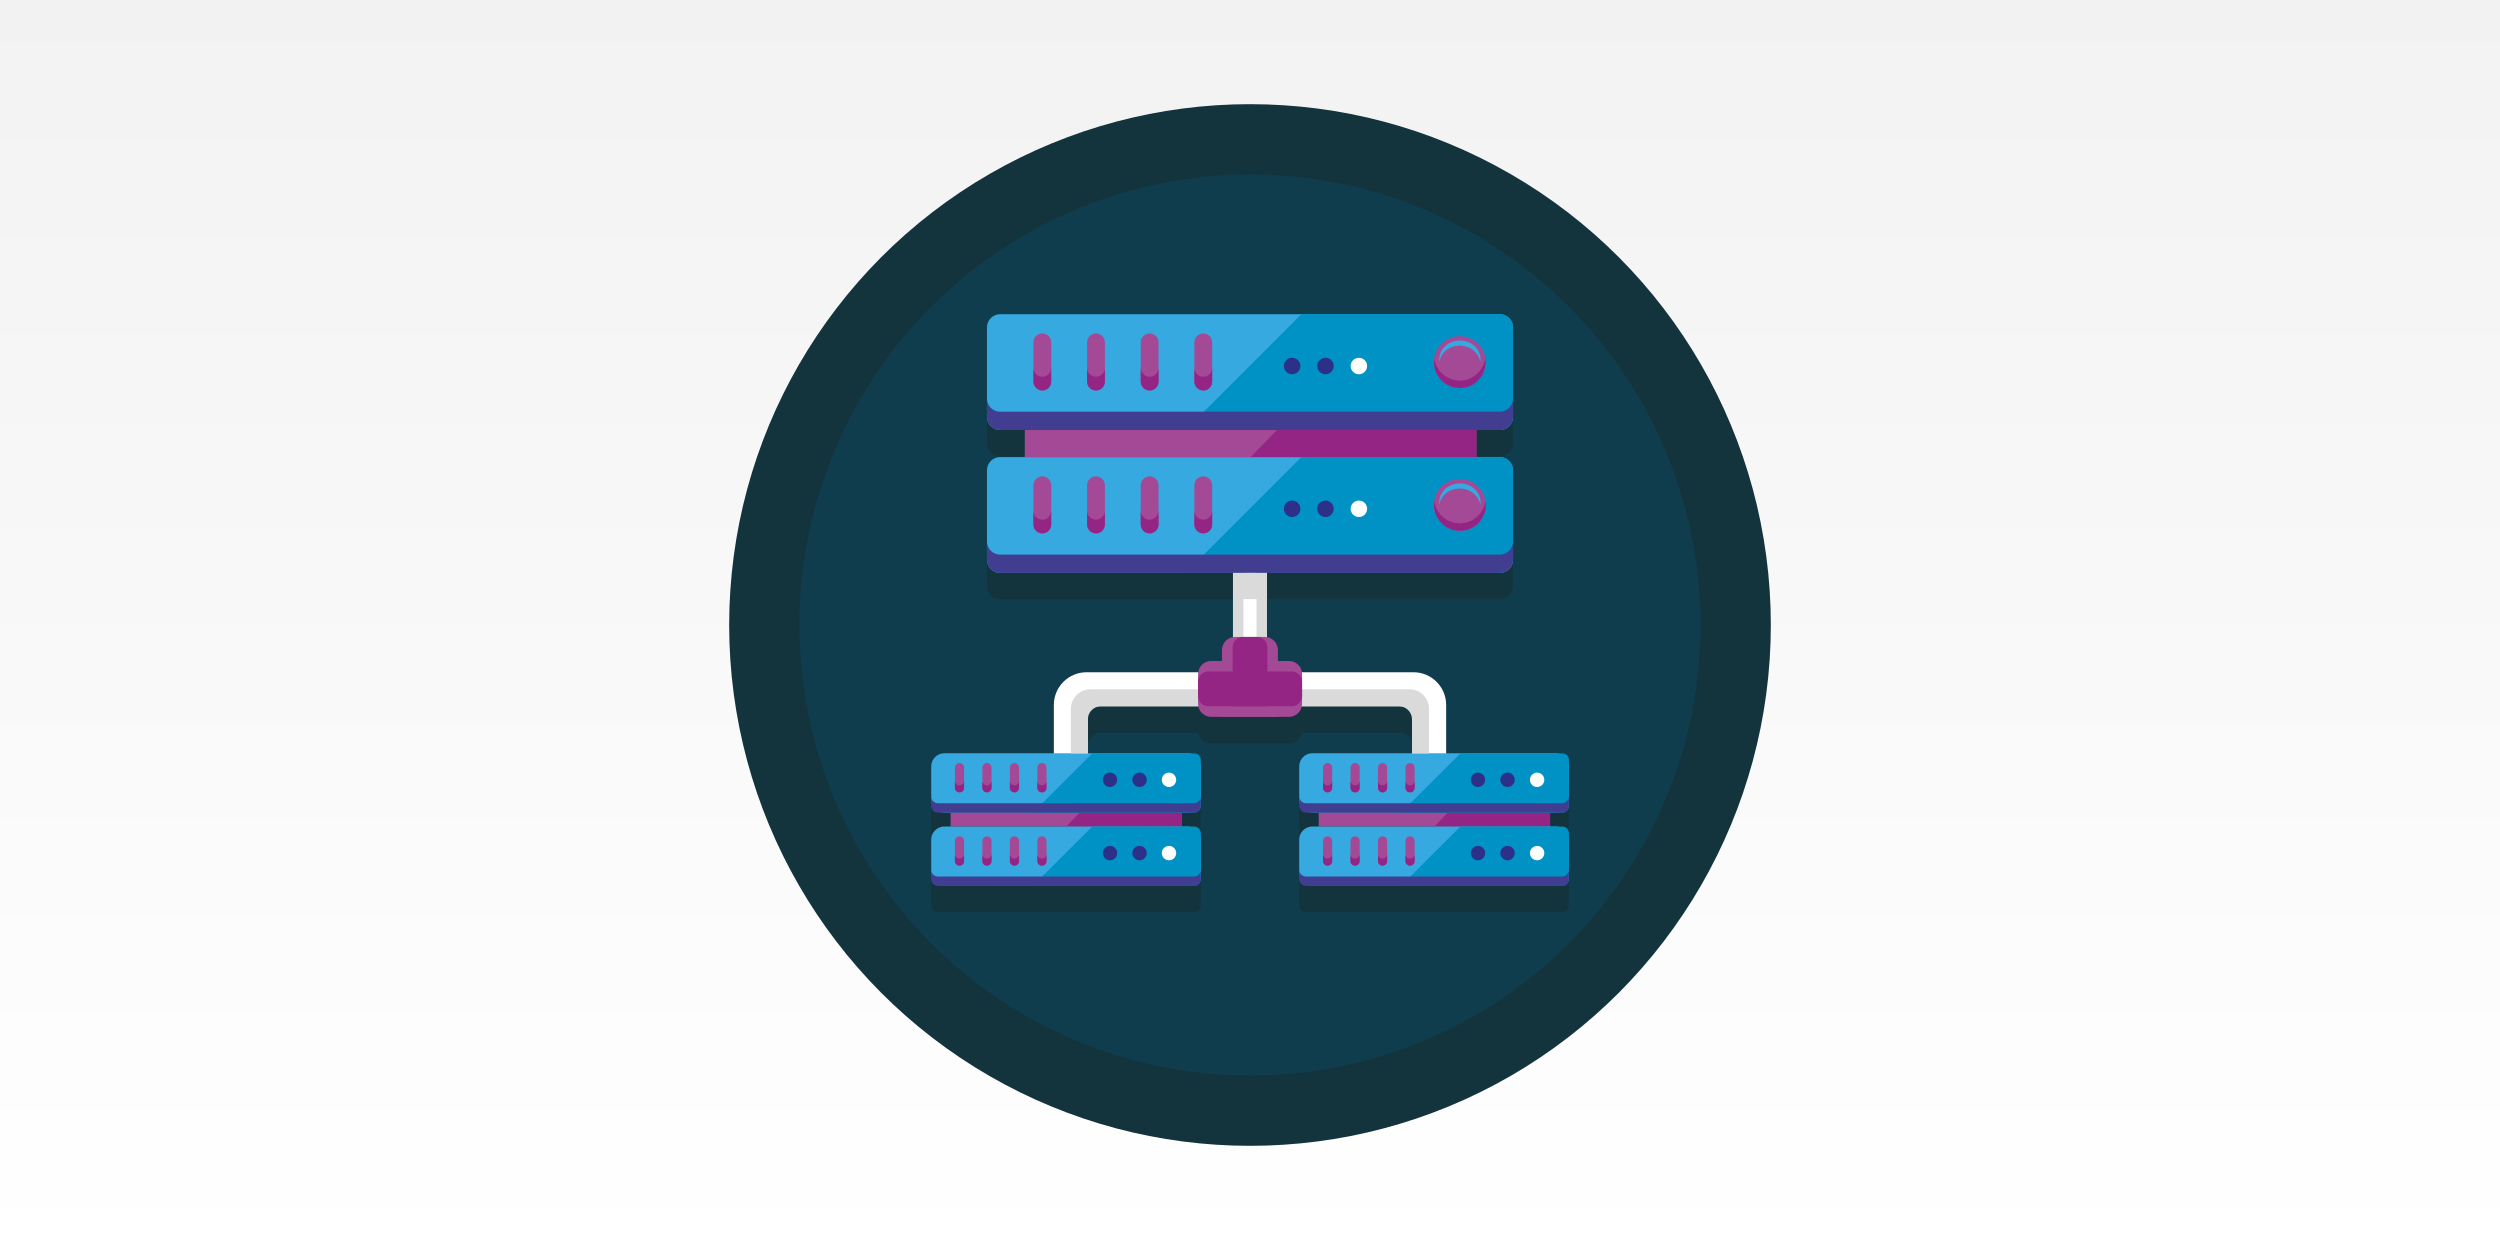 <?xml version="1.0" encoding="UTF-8"?>
<svg xmlns="http://www.w3.org/2000/svg" xmlns:xlink="http://www.w3.org/1999/xlink" width="1200px" height="600px" viewBox="0 0 1200 600" version="1.1">
  <rect x="0" y="0" width="1200" height="600" fill="#808080" stroke="none"/>
  <title>Slice</title>
  <defs>
    <linearGradient x1="50%" y1="0%" x2="50%" y2="100%" id="linearGradient-1">
      <stop stop-color="#F2F2F2" offset="0%"></stop>
      <stop stop-color="#FFFFFF" offset="100%"></stop>
    </linearGradient>
  </defs>
  <g id="ICONS" stroke="none" stroke-width="1" fill="none" fill-rule="evenodd">
    <rect id="Rectangle" fill="url(#linearGradient-1)" x="0" y="0" width="1200" height="600"></rect>
    <g id="DB-Architecture" transform="translate(350, 50)" fill-rule="nonzero">
      <g id="Group">
        <circle id="Oval" fill="#13333D" cx="250" cy="250" r="250"></circle>
        <circle id="Oval" fill="#0F3D4E" cx="250" cy="250" r="216.269"></circle>
      </g>
      <g id="Group" transform="translate(96.985, 113.379)" fill="#13333D">
        <path d="M126.131,210.741 L77.261,210.741 L77.261,210.741 L6.281,210.741 C2.827,210.741 0,213.568 0,217.023 L0,231.47 L0,232.915 L0,235.992 C0,237.751 1.445,239.196 3.204,239.196 L6.281,239.196 L9.296,239.196 L9.296,245.917 L6.281,245.917 C2.827,245.917 0,248.744 0,252.198 L0,266.646 L0,268.09 L0,271.168 C0,272.927 1.445,274.372 3.204,274.372 L6.281,274.372 L48.807,274.372 L123.116,274.372 L126.193,274.372 C127.952,274.372 129.397,272.927 129.397,271.168 L129.397,268.09 L129.397,266.646 L129.397,252.198 L129.397,249.121 C129.397,247.362 127.952,245.917 126.193,245.917 L123.116,245.917 L120.352,245.917 L120.352,239.259 L123.053,239.259 L126.131,239.259 C127.889,239.259 129.334,237.814 129.334,236.055 L129.334,232.977 L129.334,231.533 L129.334,217.085 L129.334,214.008 C129.397,212.186 127.952,210.741 126.131,210.741 Z" id="Path"></path>
        <path d="M302.827,210.741 L253.957,210.741 L253.957,210.741 L182.915,210.741 C179.46,210.741 176.633,213.568 176.633,217.023 L176.633,231.47 L176.633,232.915 L176.633,235.992 C176.633,237.751 178.078,239.196 179.837,239.196 L182.915,239.196 L185.93,239.196 L185.93,245.917 L182.915,245.917 C179.46,245.917 176.633,248.744 176.633,252.198 L176.633,266.646 L176.633,268.09 L176.633,271.168 C176.633,272.927 178.078,274.372 179.837,274.372 L182.915,274.372 L225.44,274.372 L299.749,274.372 L302.827,274.372 C304.585,274.372 306.03,272.927 306.03,271.168 L306.03,266.646 L306.03,249.121 C306.03,247.362 304.585,245.917 302.827,245.917 L299.749,245.917 L297.048,245.917 L297.048,239.259 L299.749,239.259 L302.827,239.259 C304.585,239.259 306.03,237.814 306.03,236.055 L306.03,231.533 L306.03,214.008 C306.03,212.186 304.585,210.741 302.827,210.741 Z" id="Path"></path>
        <path d="M224.56,188.191 C228.015,188.191 230.842,191.018 230.842,194.472 L230.842,210.804 L230.842,210.804 L239.008,210.804 L247.173,210.804 L247.173,187.563 C247.173,178.894 240.138,171.859 231.47,171.859 L177.889,171.859 C177.45,168.844 174.812,166.457 171.671,166.457 L166.394,166.457 L166.394,161.181 C166.394,158.04 164.133,155.465 161.181,154.962 L161.181,124.121 L272.99,124.121 C275.817,124.121 278.204,122.236 279.02,119.724 C279.209,119.158 279.271,118.53 279.271,117.839 L279.271,109.045 L279.271,74.812 C279.271,74.183 279.146,73.555 279.02,72.927 C278.204,70.352 275.817,68.53 272.99,68.53 L261.683,68.53 L261.683,55.59 L272.99,55.59 C276.256,55.59 278.894,53.141 279.209,49.937 C279.209,49.749 279.271,49.497 279.271,49.309 L279.271,40.515 L279.271,6.281 L279.271,6.281 C279.271,5.528 279.146,4.837 278.894,4.209 C278.832,3.957 278.706,3.769 278.643,3.58 C278.518,3.392 278.455,3.204 278.329,3.015 C278.141,2.764 278.015,2.513 277.827,2.261 C276.696,0.879 274.937,0 272.99,0 L177.638,0 L177.638,0 L33.04,0 C29.585,0 26.759,2.827 26.759,6.281 L26.759,40.515 L26.759,40.515 L26.759,49.309 C26.759,51.068 27.45,52.638 28.58,53.769 C28.58,53.769 28.58,53.769 28.643,53.832 C29.02,54.209 29.397,54.523 29.837,54.774 C30.025,54.837 30.151,54.962 30.339,55.025 C31.156,55.402 32.098,55.653 33.04,55.653 L33.04,55.653 L44.912,55.653 L44.912,68.656 L33.04,68.656 C29.585,68.656 26.759,71.482 26.759,74.937 L26.759,109.171 L26.759,109.171 L26.759,117.965 C26.759,121.42 29.585,124.246 33.04,124.246 L33.04,124.246 L121.985,124.246 L144.849,124.246 L144.849,155.088 C141.897,155.59 139.636,158.166 139.636,161.307 L139.636,166.583 L134.359,166.583 C131.219,166.583 128.58,168.907 128.141,171.985 L74.56,171.985 C65.892,171.985 58.857,179.02 58.857,187.688 L58.857,210.93 L67.023,210.93 L75.188,210.93 L75.188,210.93 L75.188,194.598 C75.188,191.143 78.015,188.317 81.47,188.317 L128.141,188.317 C128.706,191.206 131.219,193.405 134.296,193.405 L171.671,193.405 C174.749,193.405 177.261,191.206 177.827,188.317 L224.56,188.317 L224.56,188.191 Z" id="Path"></path>
      </g>
      <g id="Group" transform="translate(96.985, 100.817)">
        <g transform="translate(26.759, 0)">
          <rect id="Rectangle" fill="#A44995" x="18.153" y="55.59" width="216.771" height="13.003"></rect>
          <polygon id="Path" fill="#952584" points="234.925 68.593 126.57 68.593 139.133 55.59 234.925 55.59"></polygon>
          <g>
            <path d="M246.231,55.59 L6.281,55.59 C2.827,55.59 0,52.764 0,49.309 L0,6.281 C0,2.827 2.827,0 6.281,0 L246.231,0 C249.686,0 252.513,2.827 252.513,6.281 L252.513,49.309 C252.513,52.764 249.686,55.59 246.231,55.59 Z" id="Path" fill="#36A9E1"></path>
            <path d="M95.289,55.59 L246.231,55.59 C249.686,55.59 252.513,52.764 252.513,49.309 L252.513,6.281 C252.513,2.827 249.686,0 246.231,0 L150.879,0 L95.289,55.59 Z" id="Path" fill="#0091C5"></path>
            <path d="M246.231,46.796 L6.281,46.796 C2.827,46.796 0,43.97 0,40.515 L0,49.309 C0,52.764 2.827,55.59 6.281,55.59 L246.231,55.59 C249.686,55.59 252.513,52.764 252.513,49.309 L252.513,40.515 C252.513,43.97 249.686,46.796 246.231,46.796 Z" id="Path" fill="#413E91"></path>
            <path d="M26.57,36.621 L26.57,36.621 C24.246,36.621 22.299,34.736 22.299,32.349 L22.299,13.505 C22.299,11.181 24.183,9.234 26.57,9.234 L26.57,9.234 C28.894,9.234 30.842,11.118 30.842,13.505 L30.842,32.349 C30.779,34.736 28.894,36.621 26.57,36.621 Z" id="Path" fill="#A44995"></path>
            <path d="M26.57,30.025 C24.246,30.025 22.299,28.141 22.299,25.754 L22.299,32.349 C22.299,34.673 24.183,36.621 26.57,36.621 C28.957,36.621 30.842,34.736 30.842,32.349 L30.842,25.754 C30.779,28.141 28.894,30.025 26.57,30.025 Z" id="Path" fill="#952584"></path>
            <path d="M52.324,36.621 L52.324,36.621 C50,36.621 48.053,34.736 48.053,32.349 L48.053,13.505 C48.053,11.181 49.937,9.234 52.324,9.234 L52.324,9.234 C54.648,9.234 56.595,11.118 56.595,13.505 L56.595,32.349 C56.533,34.736 54.648,36.621 52.324,36.621 Z" id="Path" fill="#A44995"></path>
            <path d="M78.078,36.621 L78.078,36.621 C75.754,36.621 73.807,34.736 73.807,32.349 L73.807,13.505 C73.807,11.181 75.691,9.234 78.078,9.234 L78.078,9.234 C80.402,9.234 82.349,11.118 82.349,13.505 L82.349,32.349 C82.286,34.736 80.402,36.621 78.078,36.621 Z" id="Path" fill="#A44995"></path>
            <path d="M103.832,36.621 L103.832,36.621 C101.508,36.621 99.56,34.736 99.56,32.349 L99.56,13.505 C99.56,11.181 101.445,9.234 103.832,9.234 L103.832,9.234 C106.156,9.234 108.103,11.118 108.103,13.505 L108.103,32.349 C108.04,34.736 106.156,36.621 103.832,36.621 Z" id="Path" fill="#A44995"></path>
            <circle id="Oval" fill="#A44995" cx="226.947" cy="22.99" r="12.437"></circle>
            <path d="M226.947,15.075 C231.972,15.075 236.118,18.53 236.809,22.99 C236.872,22.613 236.935,22.173 236.935,21.734 C236.935,16.709 232.475,12.626 227.01,12.626 C221.545,12.626 217.085,16.709 217.085,21.734 C217.085,22.173 217.148,22.55 217.211,22.99 C217.714,18.53 221.859,15.075 226.947,15.075 Z" id="Path" fill="#36A9E1"></path>
            <path d="M226.947,31.847 C220.729,31.847 215.578,27.198 214.698,21.231 C214.636,21.796 214.573,22.425 214.573,22.99 C214.573,29.837 220.101,35.427 227.01,35.427 C233.92,35.427 239.322,29.837 239.322,22.99 C239.322,22.362 239.259,21.796 239.196,21.231 C238.317,27.198 233.166,31.847 226.947,31.847 Z" id="Path" fill="#952584"></path>
            <path d="M52.324,30.025 C50,30.025 48.053,28.141 48.053,25.754 L48.053,32.349 C48.053,34.673 49.937,36.621 52.324,36.621 C54.711,36.621 56.595,34.736 56.595,32.349 L56.595,25.754 C56.533,28.141 54.648,30.025 52.324,30.025 Z" id="Path" fill="#952584"></path>
            <path d="M78.078,30.025 C75.754,30.025 73.807,28.141 73.807,25.754 L73.807,32.349 C73.807,34.673 75.691,36.621 78.078,36.621 C80.465,36.621 82.349,34.736 82.349,32.349 L82.349,25.754 C82.286,28.141 80.402,30.025 78.078,30.025 Z" id="Path" fill="#952584"></path>
            <path d="M103.832,30.025 C101.508,30.025 99.56,28.141 99.56,25.754 L99.56,32.349 C99.56,34.673 101.445,36.621 103.832,36.621 C106.219,36.621 108.103,34.736 108.103,32.349 L108.103,25.754 C108.04,28.141 106.156,30.025 103.832,30.025 Z" id="Path" fill="#952584"></path>
            <circle id="Oval" fill="#FFFFFF" cx="178.518" cy="24.874" r="3.957"></circle>
            <circle id="Oval" fill="#2C3088" cx="162.5" cy="24.874" r="3.957"></circle>
            <circle id="Oval" fill="#2C3088" cx="146.482" cy="24.874" r="3.957"></circle>
          </g>
          <g transform="translate(0, 68.593)">
            <path d="M246.231,55.59 L6.281,55.59 C2.827,55.59 0,52.764 0,49.309 L0,6.281 C0,2.827 2.827,0 6.281,0 L246.231,0 C249.686,0 252.513,2.827 252.513,6.281 L252.513,49.309 C252.513,52.764 249.686,55.59 246.231,55.59 Z" id="Path" fill="#36A9E1"></path>
            <path d="M95.289,55.59 L246.231,55.59 C249.686,55.59 252.513,52.764 252.513,49.309 L252.513,6.281 C252.513,2.827 249.686,0 246.231,0 L150.879,0 L95.289,55.59 Z" id="Path" fill="#0091C5"></path>
            <path d="M246.231,46.796 L6.281,46.796 C2.827,46.796 0,43.97 0,40.515 L0,49.309 C0,52.764 2.827,55.59 6.281,55.59 L246.231,55.59 C249.686,55.59 252.513,52.764 252.513,49.309 L252.513,40.515 C252.513,43.97 249.686,46.796 246.231,46.796 Z" id="Path" fill="#413E91"></path>
            <path d="M26.57,36.621 L26.57,36.621 C24.246,36.621 22.299,34.736 22.299,32.349 L22.299,13.505 C22.299,11.181 24.183,9.234 26.57,9.234 L26.57,9.234 C28.894,9.234 30.842,11.118 30.842,13.505 L30.842,32.349 C30.779,34.736 28.894,36.621 26.57,36.621 Z" id="Path" fill="#A44995"></path>
            <path d="M26.57,30.025 C24.246,30.025 22.299,28.141 22.299,25.754 L22.299,32.349 C22.299,34.673 24.183,36.621 26.57,36.621 C28.957,36.621 30.842,34.736 30.842,32.349 L30.842,25.754 C30.779,28.141 28.894,30.025 26.57,30.025 Z" id="Path" fill="#952584"></path>
            <path d="M52.324,36.621 L52.324,36.621 C50,36.621 48.053,34.736 48.053,32.349 L48.053,13.505 C48.053,11.181 49.937,9.234 52.324,9.234 L52.324,9.234 C54.648,9.234 56.595,11.118 56.595,13.505 L56.595,32.349 C56.533,34.736 54.648,36.621 52.324,36.621 Z" id="Path" fill="#A44995"></path>
            <path d="M78.078,36.621 L78.078,36.621 C75.754,36.621 73.807,34.736 73.807,32.349 L73.807,13.505 C73.807,11.181 75.691,9.234 78.078,9.234 L78.078,9.234 C80.402,9.234 82.349,11.118 82.349,13.505 L82.349,32.349 C82.286,34.736 80.402,36.621 78.078,36.621 Z" id="Path" fill="#A44995"></path>
            <path d="M103.832,36.621 L103.832,36.621 C101.508,36.621 99.56,34.736 99.56,32.349 L99.56,13.505 C99.56,11.181 101.445,9.234 103.832,9.234 L103.832,9.234 C106.156,9.234 108.103,11.118 108.103,13.505 L108.103,32.349 C108.04,34.736 106.156,36.621 103.832,36.621 Z" id="Path" fill="#A44995"></path>
            <circle id="Oval" fill="#A44995" cx="226.947" cy="22.927" r="12.437"></circle>
            <path d="M226.947,15.075 C231.972,15.075 236.118,18.53 236.809,22.99 C236.872,22.613 236.935,22.173 236.935,21.734 C236.935,16.709 232.475,12.626 227.01,12.626 C221.545,12.626 217.085,16.709 217.085,21.734 C217.085,22.173 217.148,22.55 217.211,22.99 C217.714,18.467 221.859,15.075 226.947,15.075 Z" id="Path" fill="#36A9E1"></path>
            <path d="M226.947,31.784 C220.729,31.784 215.578,27.136 214.698,21.168 C214.636,21.734 214.573,22.362 214.573,22.927 C214.573,29.774 220.101,35.364 227.01,35.364 C233.92,35.364 239.447,29.837 239.447,22.927 C239.447,22.299 239.384,21.734 239.322,21.168 C238.317,27.198 233.166,31.784 226.947,31.784 Z" id="Path" fill="#952584"></path>
            <path d="M52.324,30.025 C50,30.025 48.053,28.141 48.053,25.754 L48.053,32.349 C48.053,34.673 49.937,36.621 52.324,36.621 C54.711,36.621 56.595,34.736 56.595,32.349 L56.595,25.754 C56.533,28.141 54.648,30.025 52.324,30.025 Z" id="Path" fill="#952584"></path>
            <path d="M78.078,30.025 C75.754,30.025 73.807,28.141 73.807,25.754 L73.807,32.349 C73.807,34.673 75.691,36.621 78.078,36.621 C80.465,36.621 82.349,34.736 82.349,32.349 L82.349,25.754 C82.286,28.141 80.402,30.025 78.078,30.025 Z" id="Path" fill="#952584"></path>
            <path d="M103.832,30.025 C101.508,30.025 99.56,28.141 99.56,25.754 L99.56,32.349 C99.56,34.673 101.445,36.621 103.832,36.621 C106.219,36.621 108.103,34.736 108.103,32.349 L108.103,25.754 C108.04,28.141 106.156,30.025 103.832,30.025 Z" id="Path" fill="#952584"></path>
            <circle id="Oval" fill="#FFFFFF" cx="178.518" cy="24.812" r="3.957"></circle>
            <circle id="Oval" fill="#2C3088" cx="162.5" cy="24.812" r="3.957"></circle>
            <circle id="Oval" fill="#2C3088" cx="146.482" cy="24.812" r="3.957"></circle>
          </g>
        </g>
        <g transform="translate(0, 210.741)">
          <g>
            <rect id="Rectangle" fill="#A44995" x="9.296" y="28.518" width="111.055" height="6.658"></rect>
            <polygon id="Path" fill="#952584" points="120.352 35.176 64.824 35.176 71.231 28.518 120.352 28.518"></polygon>
            <g>
              <path d="M123.116,28.518 L6.281,28.518 C2.827,28.518 0,25.691 0,22.236 L0,6.281 C0,2.827 2.827,0 6.281,0 L123.116,0 C126.57,0 129.397,2.827 129.397,6.281 L129.397,22.173 C129.397,25.691 126.57,28.518 123.116,28.518 Z" id="Path" fill="#36A9E1"></path>
              <path d="M48.807,28.518 L126.193,28.518 C127.952,28.518 129.397,27.073 129.397,25.314 L129.397,3.266 C129.397,1.508 127.952,0.063 126.193,0.063 L77.324,0.063 L48.807,28.518 Z" id="Path" fill="#0091C5"></path>
              <path d="M126.131,23.995 L3.204,23.995 C1.445,23.995 0,22.55 0,20.791 L0,25.314 C0,27.073 1.445,28.518 3.204,28.518 L126.131,28.518 C127.889,28.518 129.334,27.073 129.334,25.314 L129.334,20.791 C129.397,22.55 127.952,23.995 126.131,23.995 Z" id="Path" fill="#413E91"></path>
              <path d="M13.568,18.781 L13.568,18.781 C12.374,18.781 11.369,17.839 11.369,16.583 L11.369,6.91 C11.369,5.716 12.312,4.711 13.568,4.711 L13.568,4.711 C14.761,4.711 15.766,5.653 15.766,6.91 L15.766,16.583 C15.766,17.839 14.761,18.781 13.568,18.781 Z" id="Path" fill="#A44995"></path>
              <path d="M13.568,15.389 C12.374,15.389 11.369,14.447 11.369,13.191 L11.369,16.583 C11.369,17.776 12.312,18.781 13.568,18.781 C14.824,18.781 15.766,17.839 15.766,16.583 L15.766,13.191 C15.766,14.447 14.761,15.389 13.568,15.389 Z" id="Path" fill="#952584"></path>
              <path d="M26.759,18.781 L26.759,18.781 C25.565,18.781 24.56,17.839 24.56,16.583 L24.56,6.91 C24.56,5.716 25.503,4.711 26.759,4.711 L26.759,4.711 C27.952,4.711 28.957,5.653 28.957,6.91 L28.957,16.583 C28.957,17.839 27.952,18.781 26.759,18.781 Z" id="Path" fill="#A44995"></path>
              <path d="M39.95,18.781 L39.95,18.781 C38.756,18.781 37.751,17.839 37.751,16.583 L37.751,6.91 C37.751,5.716 38.693,4.711 39.95,4.711 L39.95,4.711 C41.143,4.711 42.148,5.653 42.148,6.91 L42.148,16.583 C42.148,17.839 41.143,18.781 39.95,18.781 Z" id="Path" fill="#A44995"></path>
              <path d="M53.141,18.781 L53.141,18.781 C51.947,18.781 50.942,17.839 50.942,16.583 L50.942,6.91 C50.942,5.716 51.884,4.711 53.141,4.711 L53.141,4.711 C54.334,4.711 55.339,5.653 55.339,6.91 L55.339,16.583 C55.339,17.839 54.334,18.781 53.141,18.781 Z" id="Path" fill="#A44995"></path>
              <path d="M26.759,15.389 C25.565,15.389 24.56,14.447 24.56,13.191 L24.56,16.583 C24.56,17.776 25.503,18.781 26.759,18.781 C27.952,18.781 28.957,17.839 28.957,16.583 L28.957,13.191 C28.957,14.447 27.952,15.389 26.759,15.389 Z" id="Path" fill="#952584"></path>
              <path d="M39.95,15.389 C38.756,15.389 37.751,14.447 37.751,13.191 L37.751,16.583 C37.751,17.776 38.693,18.781 39.95,18.781 C41.143,18.781 42.148,17.839 42.148,16.583 L42.148,13.191 C42.148,14.447 41.143,15.389 39.95,15.389 Z" id="Path" fill="#952584"></path>
              <path d="M53.141,15.389 C51.947,15.389 50.942,14.447 50.942,13.191 L50.942,16.583 C50.942,17.776 51.884,18.781 53.141,18.781 C54.334,18.781 55.339,17.839 55.339,16.583 L55.339,13.191 C55.339,14.447 54.334,15.389 53.141,15.389 Z" id="Path" fill="#952584"></path>
              <circle id="Oval" fill="#FFFFFF" cx="114.133" cy="12.751" r="3.455"></circle>
              <circle id="Oval" fill="#2C3088" cx="100" cy="12.751" r="3.455"></circle>
              <circle id="Oval" fill="#2C3088" cx="85.804" cy="12.751" r="3.455"></circle>
            </g>
            <g transform="translate(0, 35.176)">
              <path d="M123.116,28.455 L6.281,28.455 C2.827,28.455 0,25.628 0,22.173 L0,6.281 C0,2.827 2.827,7.14113302e-14 6.281,7.14113302e-14 L123.116,7.14113302e-14 C126.57,7.14113302e-14 129.397,2.827 129.397,6.281 L129.397,22.173 C129.397,25.691 126.57,28.455 123.116,28.455 Z" id="Path" fill="#36A9E1"></path>
              <path d="M48.807,28.455 L126.193,28.455 C127.952,28.455 129.397,27.01 129.397,25.251 L129.397,3.204 C129.397,1.445 127.952,0 126.193,0 L77.324,0 L48.807,28.455 Z" id="Path" fill="#0091C5"></path>
              <path d="M126.131,23.995 L3.204,23.995 C1.445,23.995 0,22.55 0,20.791 L0,25.314 C0,27.073 1.445,28.518 3.204,28.518 L126.131,28.518 C127.889,28.518 129.334,27.073 129.334,25.314 L129.334,20.729 C129.397,22.55 127.952,23.995 126.131,23.995 Z" id="Path" fill="#413E91"></path>
              <path d="M13.568,18.781 L13.568,18.781 C12.374,18.781 11.369,17.839 11.369,16.583 L11.369,6.91 C11.369,5.716 12.312,4.711 13.568,4.711 L13.568,4.711 C14.761,4.711 15.766,5.653 15.766,6.91 L15.766,16.583 C15.766,17.776 14.761,18.781 13.568,18.781 Z" id="Path" fill="#A44995"></path>
              <path d="M13.568,15.389 C12.374,15.389 11.369,14.447 11.369,13.191 L11.369,16.583 C11.369,17.776 12.312,18.781 13.568,18.781 C14.824,18.781 15.766,17.839 15.766,16.583 L15.766,13.191 C15.766,14.384 14.761,15.389 13.568,15.389 Z" id="Path" fill="#952584"></path>
              <path d="M26.759,18.781 L26.759,18.781 C25.565,18.781 24.56,17.839 24.56,16.583 L24.56,6.91 C24.56,5.716 25.503,4.711 26.759,4.711 L26.759,4.711 C27.952,4.711 28.957,5.653 28.957,6.91 L28.957,16.583 C28.957,17.776 27.952,18.781 26.759,18.781 Z" id="Path" fill="#A44995"></path>
              <path d="M39.95,18.781 L39.95,18.781 C38.756,18.781 37.751,17.839 37.751,16.583 L37.751,6.91 C37.751,5.716 38.693,4.711 39.95,4.711 L39.95,4.711 C41.143,4.711 42.148,5.653 42.148,6.91 L42.148,16.583 C42.148,17.776 41.143,18.781 39.95,18.781 Z" id="Path" fill="#A44995"></path>
              <path d="M53.141,18.781 L53.141,18.781 C51.947,18.781 50.942,17.839 50.942,16.583 L50.942,6.91 C50.942,5.716 51.884,4.711 53.141,4.711 L53.141,4.711 C54.334,4.711 55.339,5.653 55.339,6.91 L55.339,16.583 C55.339,17.776 54.334,18.781 53.141,18.781 Z" id="Path" fill="#A44995"></path>
              <path d="M26.759,15.389 C25.565,15.389 24.56,14.447 24.56,13.191 L24.56,16.583 C24.56,17.776 25.503,18.781 26.759,18.781 C27.952,18.781 28.957,17.839 28.957,16.583 L28.957,13.191 C28.957,14.384 27.952,15.389 26.759,15.389 Z" id="Path" fill="#952584"></path>
              <path d="M39.95,15.389 C38.756,15.389 37.751,14.447 37.751,13.191 L37.751,16.583 C37.751,17.776 38.693,18.781 39.95,18.781 C41.143,18.781 42.148,17.839 42.148,16.583 L42.148,13.191 C42.148,14.384 41.143,15.389 39.95,15.389 Z" id="Path" fill="#952584"></path>
              <path d="M53.141,15.389 C51.947,15.389 50.942,14.447 50.942,13.191 L50.942,16.583 C50.942,17.776 51.884,18.781 53.141,18.781 C54.334,18.781 55.339,17.839 55.339,16.583 L55.339,13.191 C55.339,14.384 54.334,15.389 53.141,15.389 Z" id="Path" fill="#952584"></path>
              <circle id="Oval" fill="#FFFFFF" cx="114.133" cy="12.751" r="3.455"></circle>
              <circle id="Oval" fill="#2C3088" cx="100" cy="12.751" r="3.455"></circle>
              <circle id="Oval" fill="#2C3088" cx="85.804" cy="12.751" r="3.455"></circle>
            </g>
          </g>
          <g transform="translate(176.633, 0)">
            <rect id="Rectangle" fill="#A44995" x="9.359" y="28.518" width="111.055" height="6.658"></rect>
            <polygon id="Path" fill="#952584" points="120.415 35.176 64.887 35.176 71.294 28.518 120.415 28.518"></polygon>
            <g>
              <path d="M123.116,28.518 L6.281,28.518 C2.827,28.518 0,25.691 0,22.236 L0,6.281 C0,2.827 2.827,0 6.281,0 L123.116,0 C126.57,0 129.397,2.827 129.397,6.281 L129.397,22.173 C129.397,25.691 126.633,28.518 123.116,28.518 Z" id="Path" fill="#36A9E1"></path>
              <path d="M48.869,28.518 L126.256,28.518 C128.015,28.518 129.46,27.073 129.46,25.314 L129.46,3.266 C129.46,1.508 128.015,0.063 126.256,0.063 L77.387,0.063 L48.869,28.518 Z" id="Path" fill="#0091C5"></path>
              <path d="M126.193,23.995 L3.266,23.995 C1.508,23.995 0.063,22.55 0.063,20.791 L0.063,25.314 C0.063,27.073 1.508,28.518 3.266,28.518 L126.193,28.518 C127.952,28.518 129.397,27.073 129.397,25.314 L129.397,20.791 C129.397,22.55 127.952,23.995 126.193,23.995 Z" id="Path" fill="#413E91"></path>
              <path d="M13.631,18.781 L13.631,18.781 C12.437,18.781 11.432,17.839 11.432,16.583 L11.432,6.91 C11.432,5.716 12.374,4.711 13.631,4.711 L13.631,4.711 C14.824,4.711 15.829,5.653 15.829,6.91 L15.829,16.583 C15.829,17.839 14.824,18.781 13.631,18.781 Z" id="Path" fill="#A44995"></path>
              <path d="M13.631,15.389 C12.437,15.389 11.432,14.447 11.432,13.191 L11.432,16.583 C11.432,17.776 12.374,18.781 13.631,18.781 C14.824,18.781 15.829,17.839 15.829,16.583 L15.829,13.191 C15.829,14.447 14.824,15.389 13.631,15.389 Z" id="Path" fill="#952584"></path>
              <path d="M26.822,18.781 L26.822,18.781 C25.628,18.781 24.623,17.839 24.623,16.583 L24.623,6.91 C24.623,5.716 25.565,4.711 26.822,4.711 L26.822,4.711 C28.015,4.711 29.02,5.653 29.02,6.91 L29.02,16.583 C29.02,17.839 28.015,18.781 26.822,18.781 Z" id="Path" fill="#A44995"></path>
              <path d="M40.013,18.781 L40.013,18.781 C38.819,18.781 37.814,17.839 37.814,16.583 L37.814,6.91 C37.814,5.716 38.756,4.711 40.013,4.711 L40.013,4.711 C41.206,4.711 42.211,5.653 42.211,6.91 L42.211,16.583 C42.211,17.839 41.206,18.781 40.013,18.781 Z" id="Path" fill="#A44995"></path>
              <path d="M53.204,18.781 L53.204,18.781 C52.01,18.781 51.005,17.839 51.005,16.583 L51.005,6.91 C51.005,5.716 51.947,4.711 53.204,4.711 L53.204,4.711 C54.397,4.711 55.402,5.653 55.402,6.91 L55.402,16.583 C55.402,17.839 54.397,18.781 53.204,18.781 Z" id="Path" fill="#A44995"></path>
              <path d="M26.822,15.389 C25.628,15.389 24.623,14.447 24.623,13.191 L24.623,16.583 C24.623,17.776 25.565,18.781 26.822,18.781 C28.015,18.781 29.02,17.839 29.02,16.583 L29.02,13.191 C29.02,14.447 28.015,15.389 26.822,15.389 Z" id="Path" fill="#952584"></path>
              <path d="M40.013,15.389 C38.819,15.389 37.814,14.447 37.814,13.191 L37.814,16.583 C37.814,17.776 38.756,18.781 40.013,18.781 C41.206,18.781 42.211,17.839 42.211,16.583 L42.211,13.191 C42.211,14.447 41.206,15.389 40.013,15.389 Z" id="Path" fill="#952584"></path>
              <path d="M53.204,15.389 C52.01,15.389 51.005,14.447 51.005,13.191 L51.005,16.583 C51.005,17.776 51.947,18.781 53.204,18.781 C54.397,18.781 55.402,17.839 55.402,16.583 L55.402,13.191 C55.402,14.447 54.397,15.389 53.204,15.389 Z" id="Path" fill="#952584"></path>
              <circle id="Oval" fill="#FFFFFF" cx="114.196" cy="12.751" r="3.455"></circle>
              <circle id="Oval" fill="#2C3088" cx="100" cy="12.751" r="3.455"></circle>
              <circle id="Oval" fill="#2C3088" cx="85.804" cy="12.751" r="3.455"></circle>
            </g>
            <g transform="translate(0, 35.176)">
              <path d="M123.116,28.455 L6.281,28.455 C2.827,28.455 0,25.628 0,22.173 L0,6.281 C0,2.827 2.827,7.14113302e-14 6.281,7.14113302e-14 L123.116,7.14113302e-14 C126.57,7.14113302e-14 129.397,2.827 129.397,6.281 L129.397,22.173 C129.397,25.691 126.633,28.455 123.116,28.455 Z" id="Path" fill="#36A9E1"></path>
              <path d="M48.869,28.455 L126.256,28.455 C128.015,28.455 129.46,27.01 129.46,25.251 L129.46,3.204 C129.46,1.445 128.015,0 126.256,0 L77.387,0 L48.869,28.455 Z" id="Path" fill="#0091C5"></path>
              <path d="M126.193,23.995 L3.266,23.995 C1.508,23.995 0.063,22.55 0.063,20.791 L0.063,25.314 C0.063,27.073 1.508,28.518 3.266,28.518 L126.193,28.518 C127.952,28.518 129.397,27.073 129.397,25.314 L129.397,20.729 C129.397,22.55 127.952,23.995 126.193,23.995 Z" id="Path" fill="#413E91"></path>
              <path d="M13.631,18.781 L13.631,18.781 C12.437,18.781 11.432,17.839 11.432,16.583 L11.432,6.91 C11.432,5.716 12.374,4.711 13.631,4.711 L13.631,4.711 C14.824,4.711 15.829,5.653 15.829,6.91 L15.829,16.583 C15.829,17.776 14.824,18.781 13.631,18.781 Z" id="Path" fill="#A44995"></path>
              <path d="M13.631,15.389 C12.437,15.389 11.432,14.447 11.432,13.191 L11.432,16.583 C11.432,17.776 12.374,18.781 13.631,18.781 C14.824,18.781 15.829,17.839 15.829,16.583 L15.829,13.191 C15.829,14.384 14.824,15.389 13.631,15.389 Z" id="Path" fill="#952584"></path>
              <path d="M26.822,18.781 L26.822,18.781 C25.628,18.781 24.623,17.839 24.623,16.583 L24.623,6.91 C24.623,5.716 25.565,4.711 26.822,4.711 L26.822,4.711 C28.015,4.711 29.02,5.653 29.02,6.91 L29.02,16.583 C29.02,17.776 28.015,18.781 26.822,18.781 Z" id="Path" fill="#A44995"></path>
              <path d="M40.013,18.781 L40.013,18.781 C38.819,18.781 37.814,17.839 37.814,16.583 L37.814,6.91 C37.814,5.716 38.756,4.711 40.013,4.711 L40.013,4.711 C41.206,4.711 42.211,5.653 42.211,6.91 L42.211,16.583 C42.211,17.776 41.206,18.781 40.013,18.781 Z" id="Path" fill="#A44995"></path>
              <path d="M53.204,18.781 L53.204,18.781 C52.01,18.781 51.005,17.839 51.005,16.583 L51.005,6.91 C51.005,5.716 51.947,4.711 53.204,4.711 L53.204,4.711 C54.397,4.711 55.402,5.653 55.402,6.91 L55.402,16.583 C55.402,17.776 54.397,18.781 53.204,18.781 Z" id="Path" fill="#A44995"></path>
              <path d="M26.822,15.389 C25.628,15.389 24.623,14.447 24.623,13.191 L24.623,16.583 C24.623,17.776 25.565,18.781 26.822,18.781 C28.015,18.781 29.02,17.839 29.02,16.583 L29.02,13.191 C29.02,14.384 28.015,15.389 26.822,15.389 Z" id="Path" fill="#952584"></path>
              <path d="M40.013,15.389 C38.819,15.389 37.814,14.447 37.814,13.191 L37.814,16.583 C37.814,17.776 38.756,18.781 40.013,18.781 C41.206,18.781 42.211,17.839 42.211,16.583 L42.211,13.191 C42.211,14.384 41.206,15.389 40.013,15.389 Z" id="Path" fill="#952584"></path>
              <path d="M53.204,15.389 C52.01,15.389 51.005,14.447 51.005,13.191 L51.005,16.583 C51.005,17.776 51.947,18.781 53.204,18.781 C54.397,18.781 55.402,17.839 55.402,16.583 L55.402,13.191 C55.402,14.384 54.397,15.389 53.204,15.389 Z" id="Path" fill="#952584"></path>
              <circle id="Oval" fill="#FFFFFF" cx="114.196" cy="12.751" r="3.455"></circle>
              <circle id="Oval" fill="#2C3088" cx="100" cy="12.751" r="3.455"></circle>
              <circle id="Oval" fill="#2C3088" cx="85.804" cy="12.751" r="3.455"></circle>
            </g>
          </g>
        </g>
        <path d="M58.857,187.563 L58.857,210.804 L75.188,210.804 L75.188,188.191 L230.842,188.191 L230.842,210.804 L247.173,210.804 L247.173,187.563 C247.173,178.894 240.138,171.859 231.47,171.859 L74.56,171.859 C65.892,171.859 58.857,178.894 58.857,187.563 Z" id="Path" fill="#FFFFFF"></path>
        <polygon id="Rectangle" fill="#DADADA" transform="translate(153.004, 156.199) rotate(-90) translate(-153.004, -156.199)" points="121 148.033 185.007 148.033 185.007 164.364 121 164.364"></polygon>
        <polygon id="Rectangle" fill="#FFFFFF" transform="translate(153.004, 156.199) rotate(-90) translate(-153.004, -156.199)" points="121 153.058 185.007 153.058 185.007 159.339 121 159.339"></polygon>
        <path d="M67.023,189.447 L67.023,210.804 L75.188,210.804 L75.188,194.472 C75.188,191.018 78.015,188.191 81.47,188.191 L224.497,188.191 C227.952,188.191 230.779,191.018 230.779,194.472 L230.779,210.804 L238.945,210.804 L238.945,189.447 C238.945,184.234 234.736,180.025 229.523,180.025 L76.445,180.025 C71.231,180.025 67.023,184.234 67.023,189.447 Z" id="Path" fill="#DADADA"></path>
        <path d="M171.734,193.279 L134.359,193.279 C130.905,193.279 128.078,190.452 128.078,186.997 L128.078,172.739 C128.078,169.284 130.905,166.457 134.359,166.457 L171.734,166.457 C175.188,166.457 178.015,169.284 178.015,172.739 L178.015,186.997 C178.015,190.452 175.188,193.279 171.734,193.279 Z" id="Path" fill="#A44995"></path>
        <path d="M166.394,193.279 L166.394,161.181 C166.394,157.726 163.568,154.899 160.113,154.899 L145.854,154.899 C142.399,154.899 139.573,157.726 139.573,161.181 L139.573,193.279 L166.394,193.279 Z" id="Path" fill="#A44995"></path>
        <path d="M173.053,188.191 L133.04,188.191 C130.276,188.191 128.078,185.992 128.078,183.229 L128.078,176.445 C128.078,173.681 130.276,171.482 133.04,171.482 L173.053,171.482 C175.817,171.482 178.015,173.681 178.015,176.445 L178.015,183.229 C178.015,185.992 175.754,188.191 173.053,188.191 Z" id="Path" fill="#952584"></path>
        <path d="M161.369,188.191 L161.369,159.862 C161.369,157.098 159.171,154.899 156.407,154.899 L149.623,154.899 C146.859,154.899 144.661,157.098 144.661,159.862 L144.661,188.191 L161.369,188.191 Z" id="Path" fill="#952584"></path>
        <rect id="Rectangle" fill="#DADADA" x="144.849" y="124.183" width="16.332" height="12.563"></rect>
      </g>
    </g>
  </g>
</svg>

